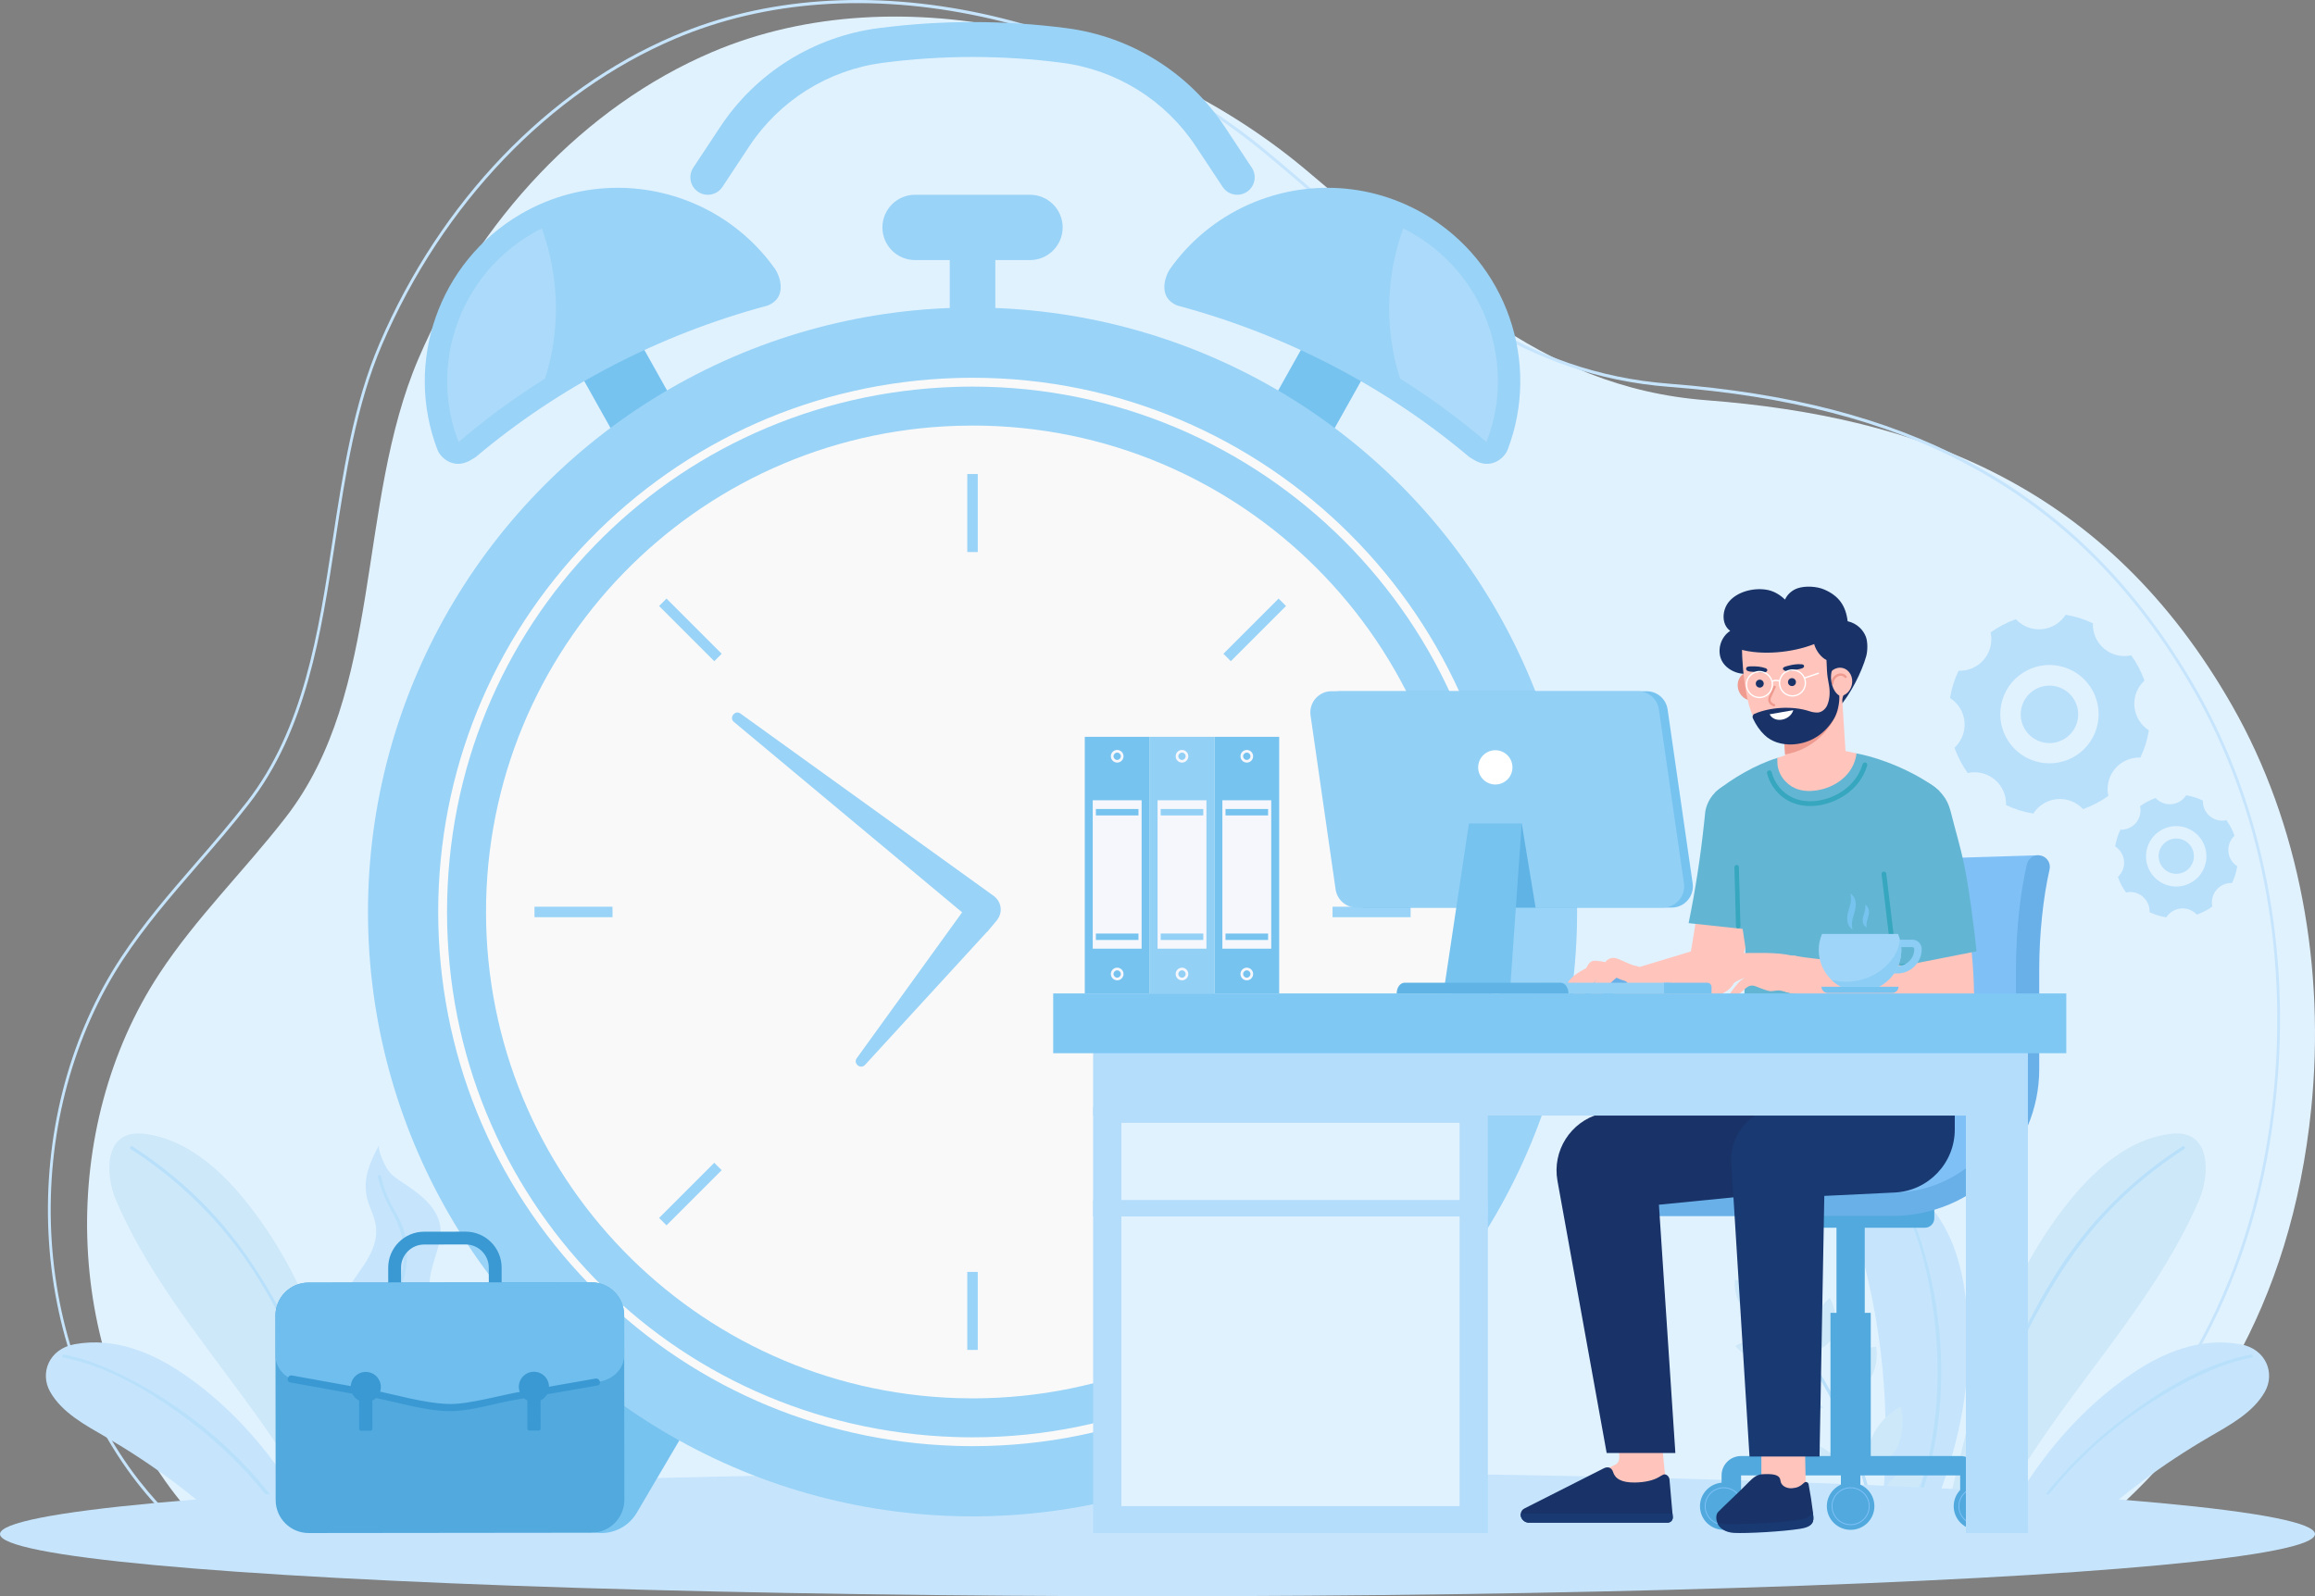 <?xml version="1.0" encoding="UTF-8"?>
<svg id="Layer_1" data-name="Layer 1" xmlns="http://www.w3.org/2000/svg" viewBox="0 0 2544.66 1755.05">
  <rect x="0" y="0" width="2544.66" height="1755.05" fill="#808080" stroke="none"/>
  <defs>
    <style>
      .cls-1 {
        fill: #3a99d3;
      }

      .cls-2 {
        fill: #f5f7fc;
      }

      .cls-3 {
        fill: #fff;
      }

      .cls-4 {
        fill: #193972;
      }

      .cls-5 {
        fill: #ef9b8f;
      }

      .cls-6 {
        fill: #70beed;
      }

      .cls-7 {
        fill: #37a6bf;
      }

      .cls-8 {
        fill: #b3ddfb;
      }

      .cls-9 {
        fill: #acdafa;
      }

      .cls-10 {
        fill: #99d3f7;
      }

      .cls-11 {
        fill: #60b3e5;
      }

      .cls-12 {
        fill: #8ccdf6;
      }

      .cls-13 {
        fill: #e1f2ff;
      }

      .cls-14 {
        fill: #69b0e8;
      }

      .cls-15 {
        fill: #ffc5bd;
      }

      .cls-16 {
        fill: #51a9de;
      }

      .cls-17 {
        fill: #cde8f9;
      }

      .cls-18 {
        fill: #9fd5f8;
      }

      .cls-19 {
        fill: #f9f9f9;
      }

      .cls-20 {
        fill: #193368;
      }

      .cls-21 {
        fill: #92d0f6;
      }

      .cls-22 {
        fill: #77c3f0;
      }

      .cls-23 {
        fill: #b9e0fb;
      }

      .cls-24 {
        fill: #7fc1f7;
      }

      .cls-25 {
        fill: #7fc8f4;
      }

      .cls-26 {
        fill: #c6e5fd;
      }

      .cls-27 {
        fill: #63b6d3;
      }
    </style>
  </defs>
  <g>
    <path class="cls-13" d="m2288.31,1691.58H236.33c-15.6-14.87-30.19-30.86-43.57-48.12-123.48-159.32-128.85-403.64-17.64-572.84,40.69-61.9,92.3-111.91,138.67-171.57,108.15-139.14,77.41-344.5,146.31-504.97,65.3-152.08,182.03-276.97,322.65-336.82,208.4-88.69,475.8-17.79,650.62,127.76,144.67,120.45,255.19,240.66,442.28,255.03,235.69,18.1,440.52,95.26,577.83,335.62,74.62,130.63,102.57,289.73,87.04,443.09-21.96,216.99-118.78,368.6-252.2,472.81Z"/>
    <path class="cls-26" d="m132.51,1053.49c25.05-38.01,53.25-70.6,83.12-105.1,20.08-23.08,38.12-44.03,55.69-66.65,62.62-80.6,78.71-185.87,94.28-287.76,11.22-73.45,22.82-149.41,51.66-216.6,66.89-155.74,184.96-278.97,323.94-338.09,99.31-42.29,216.6-50.63,339.16-24.12,114.04,24.73,225.42,78.79,313.61,152.22,21.26,17.65,42.51,35.99,61.25,52.17,118.36,101.99,220.58,190.07,379.86,202.35,130.78,10.04,237.61,37.74,326.57,84.67,104.96,55.4,187.72,137.86,253,252.11,72.57,126.95,103.61,284.93,87.42,444.86-20.22,199.51-105.41,359.2-253.39,474.78l-.39.3h-23.45v-3.44h22.51c146.9-114.82,231.58-273.63,251.69-472.02,16.11-159.14-14.77-316.32-86.95-442.6-64.96-113.69-147.31-195.75-251.73-250.86-88.62-46.74-195.09-74.34-325.49-84.36-160.2-12.33-262.75-100.71-381.5-203.04-18.74-16.16-39.97-34.5-61.21-52.13-87.83-73.14-198.77-126.98-312.37-151.62C957.78-7.84,841.08.44,742.27,42.52c-138.26,58.8-255.71,181.4-322.27,336.37-28.65,66.74-40.21,142.45-51.41,215.77-15.63,102.27-31.79,208.02-94.97,289.35-17.62,22.68-35.71,43.66-55.81,66.78-29.79,34.42-57.92,66.92-82.85,104.74-53.94,82.12-82,184.99-79.03,289.63,2.97,105.43,37.28,205.65,96.62,282.21,13.01,16.72,27.58,32.8,43.32,47.79h23.9v3.44h-24.5l-.71-.09-.45-.52c-15.93-15.16-30.68-31.42-43.85-48.35-59.8-77.16-94.38-178.15-97.37-284.37-2.99-105.42,25.28-209.04,79.63-291.79Z"/>
    <g>
      <path class="cls-26" d="m2067.18,1485.73c2.99,24.37,4.71,48.75,5.3,73.05.42,15.52.35,31.01-.18,46.47-.42,13.14-1.16,26.27-2.28,39.34-.18,2.7-.39,5.41-.63,8.08-.79,8.47-1.73,16.91-2.75,25.34h48.62c12.14-20.87,20.11-43.57,27.46-67.42,19.39-62.69,27.04-131.25,15.95-197.46-6.5-38.84-21.92-79.9-57.53-105.79-22.94-16.68-48.75-5.72-55.39,16.23-7.52,24.87.18,52.12,6.18,77.45,6.71,28.17,11.8,56.27,15.24,84.72Z"/>
      <path class="cls-23" d="m2125.02,1440.77c8.32,60.02,6.15,122.33-9.98,180.88-5.35,19.4-12.38,38.27-21.05,56.36h3.91c44.36-93.49,45.3-208.41,15.95-305.76-6.88-22.76-15.63-45.48-28.62-65.5-1.19-1.9-4.25-.14-3.02,1.79,25.11,38.77,36.56,87.03,42.81,132.24Z"/>
      <path class="cls-26" d="m2295.11,1678.01c19.01-17.35,38.84-33.93,59.69-49.47,23.43-17.46,47.77-33.51,73.23-48.36,22.93-13.35,48.47-26.87,61.53-49.91,11.52-20.37,1.44-47.1-26.97-52.3-44.18-8.04-85.31,9.41-118.57,31.96-56.65,38.39-101.89,92.27-134.52,150.68-3.25,5.81-6.37,11.6-9.39,17.41h95.01Z"/>
      <path class="cls-23" d="m2227.24,1678.01c43.55-68.4,109.08-124.47,179.54-160.32,21.57-10.96,44.39-20.48,68.28-24.97,2.21-.42,1.3-3.79-.91-3.37-47.31,8.89-92.02,35.19-130.48,63.11-46.98,34.11-88.81,76.44-120.1,125.55h3.68Z"/>
      <path class="cls-23" d="m1955.66,1455.67c56.14,61.47,88.65,140.87,104.12,222.35h3.56c-15.39-81.3-47.49-160.46-102.94-222.31-1.44-1.65-2.91-3.27-4.43-4.88-1.55-1.69-4.04.81-2.49,2.46.74.77,1.48,1.58,2.18,2.39Z"/>
      <g>
        <path class="cls-17" d="m2004.06,1547.55c-11.84,5.26-26,6.83-39.52,4.39-13.52-2.44-26.31-8.89-35.68-17.98,11.33-6.63,23.2-10.64,37.2-8.47,14,2.17,28.93,12.26,38,22.06Z"/>
        <path class="cls-17" d="m2048.39,1660.16c-12,3.96-25.52,4.21-37.74.7-12.22-3.51-23.05-10.76-30.21-20.22,11.76-5.3,23.57-8.07,36.28-4.78,12.71,3.3,24.91,14.19,31.67,24.3Z"/>
        <path class="cls-17" d="m2011.32,1427.07c-17.08,14.04-23.47,37.08-15.93,57.46,11.27-2.1,20.65-12.24,22.01-22.2,1.36-9.96-.37-26.13-6.09-35.25Z"/>
        <path class="cls-17" d="m1973.48,1489.4c-20.51,13.98-48.96,9.89-66.01-9.5,21.09-12.2,47.71-7.87,66.01,9.5Z"/>
        <path class="cls-17" d="m2089.05,1546.75c-24.6,12.87-38.86,38.61-35.56,64.16,14.2-.06,28.39-10,32.87-21.42,4.48-11.42,6.99-30.8,2.69-42.74Z"/>
        <path class="cls-17" d="m2025.67,1611.98c-28.72,12.07-61.87,1.21-76.93-25.21,28.91-9.85,59.8.9,76.93,25.21Z"/>
        <path class="cls-17" d="m2069.57,1655.56c-2.44-23.82,16.85-41.75,44.78-41.6.41,23.09-18.13,39.55-44.78,41.6Z"/>
        <path class="cls-17" d="m1906.94,1407.16c13.5,2.63,26.68,8.03,36.76,16.55s16.78,20.33,16.69,32.13c-14.4-.02-30.6-3.99-40.77-13.37-10.17-9.37-13.62-22.94-12.67-35.31Z"/>
        <path class="cls-17" d="m2062.35,1480.59c1.63,11.81.07,23.96-6.02,34.21-6.08,10.25-16.96,18.4-30.13,20.89-4.84-11.99-5.88-26.34,1.12-36.86,7-10.51,20.93-16.34,35.03-18.24Z"/>
      </g>
      <path class="cls-17" d="m2143.48,1678.01h44.91c.19-.39.42-.74.61-1.14,60.73-127.94,172.2-227.23,228.22-357.3,11.89-27.62,14.05-78.22-30.75-73-44.75,5.22-81.83,37.16-110.28,72.09-69.15,84.88-98.64,185.03-123.21,290.2-4.96,21.24-13.22,44.71-9.94,66.88.12.82.31,1.49.46,2.26Z"/>
      <path class="cls-23" d="m2156.56,1678.01c6.07-61.94,27.58-121.21,54-177.34,28.49-60.53,60.4-119.58,106.85-168.36,24.95-26.2,52.98-49.25,83.4-68.83,1.89-1.22.14-4.26-1.77-3.03-53.09,34.18-98.98,79.06-133.81,131.76-20.23,30.6-36.94,63.59-52.88,96.59-14.87,30.79-28.44,62.29-39.06,94.82-10.02,30.71-17.14,62.28-20.24,94.4h3.52Z"/>
      <path class="cls-26" d="m378.35,1621.02c1.55,1.9,3.2,3.79,4.92,5.72,2.53,2.99,5.2,6.08,7.83,9.48,4.53,5.9,8.15,12.47,10.75,19.42,2.73,7.16,4.26,14.72,4.78,22.36h77.43c.01-4.02-.27-8.05-.9-12.07-1.55-9.98-4.21-19.95-4.11-29.75.04-3.27.39-6.5,1.19-9.73,1.05-4.14,2.74-7.97,4.88-11.59,4.95-8.29,12.19-15.45,18.86-22.9,2-2.21,3.93-4.46,5.76-6.78,7.8-9.87,13.21-21.5,16.12-33.75,3.3-13.73,3.51-28.27.49-42.01-1.05-5.09-2.6-10.05-4.6-14.82-12.05-29.08-47.66-46.12-49.38-80.64-1.23-24.83,18.26-49.42,9.87-72.84-6.36-17.84-22.37-29.29-37.48-39.48-7.8-5.27-13.98-8.53-19.32-16.79-2.84-4.39-9.38-18.05-9.1-25.32-5.27,10.12-10.36,20.44-12.93,31.54-2.39,10.4-1.93,21.35,1.51,31.43,3.51,10.22,8.46,19.32,8.6,30.45.42,28.8-25.78,50.05-38.18,76.01-7.52,15.66-8.82,32.66-6.01,49.66,2.84,17,11.48,31.65,14.89,48.36,2.21,11.03-1.02,20.76-5.3,30.31-3.13,7.06-6.85,14.01-9.31,21.35-.63,1.93-1.19,3.93-1.62,5.94-.07.21-.11.39-.14.6-3.37,16.4,2.25,25.92,10.43,35.79,0,0,.04,0,.04.04Z"/>
      <path class="cls-26" d="m344.54,1678.01c-3.03-5.8-6.14-11.59-9.39-17.41-32.63-58.41-77.87-112.29-134.52-150.68-33.26-22.55-74.39-40-118.57-31.96-28.41,5.2-38.49,31.93-26.94,52.3,13.03,23.04,38.56,36.56,61.5,49.91,25.46,14.86,49.8,30.91,73.23,48.36,20.85,15.54,40.67,32.13,59.69,49.47h95.01Z"/>
      <path class="cls-23" d="m316.95,1678.01h4.63c-44.02-70-110.87-127.4-182.76-163.76-21.57-10.92-44.43-20.41-68.31-24.9-2.18-.42-3.13,2.95-.91,3.37,46.01,8.68,89.39,33.96,126.97,60.87,47.03,33.67,88.94,75.7,120.39,124.42Z"/>
      <path class="cls-23" d="m500.18,1678.01c21.17-71.43,56.84-139.18,111.49-190.21.74-.74,1.51-1.4,2.25-2.11,1.65-1.51-.84-4-2.49-2.46-1.44,1.33-2.88,2.67-4.32,4.07-54.12,51.38-89.53,119.26-110.55,190.7h3.63Z"/>
      <g>
        <path class="cls-17" d="m559.1,1570.58c10.74,5.84,23.94,8.38,36.84,7.1,12.9-1.28,25.41-6.38,34.9-14.23-10.16-7.08-21.02-11.75-34.35-10.76-13.33.99-28.13,9.36-37.39,17.89Z"/>
        <path class="cls-17" d="m508.95,1673.16c10.99,4.62,23.69,5.87,35.44,3.49,11.75-2.38,22.48-8.39,29.93-16.75-10.66-5.87-21.57-9.36-33.77-7.22-12.2,2.15-24.49,11.48-31.61,20.48Z"/>
        <path class="cls-17" d="m561.31,1456.73c15.01,14.48,19.29,36.64,10.67,55.23-10.45-2.82-18.5-13.07-19.04-22.53s2.31-24.55,8.37-32.7Z"/>
        <path class="cls-17" d="m592.22,1518.19c18.24,14.69,45.3,12.97,62.8-3.97-18.92-13.05-44.28-10.98-62.8,3.97Z"/>
        <path class="cls-17" d="m479.22,1563.45c22.17,13.95,33.65,39.23,28.63,63.01-13.35-1.13-25.95-11.54-29.31-22.61-3.35-11.07-4.26-29.5.68-40.4Z"/>
        <path class="cls-17" d="m533.93,1629.56c26.11,13.51,58.1,5.78,74.24-17.94-26.45-11.44-56.3-3.64-74.24,17.94Z"/>
        <path class="cls-17" d="m489.37,1667.25c4.09-22.22-12.71-40.53-38.99-42.49-2.12,21.68,14.08,38.55,38.99,42.49Z"/>
        <path class="cls-17" d="m660.97,1445.84c-12.89,1.46-25.7,5.55-35.81,12.81-10.12,7.26-17.31,17.86-18.11,28.96,13.54,1.06,29.08-1.46,39.35-9.51,10.27-8.05,14.53-20.55,14.57-32.26Z"/>
        <path class="cls-17" d="m509.3,1503.23c-2.42,10.98-1.86,22.53,3.09,32.62,4.95,10.09,14.57,18.58,26.76,21.91,5.45-10.91,7.51-24.33,1.72-34.75-5.79-10.41-18.46-16.94-31.57-19.79Z"/>
      </g>
      <path class="cls-17" d="m356.26,1678.01h44.91c.14-.77.34-1.45.46-2.26,3.27-22.18-4.98-45.64-9.94-66.88-24.58-105.17-54.06-205.32-123.21-290.2-28.46-34.93-65.53-66.87-110.28-72.09-44.79-5.22-42.64,45.39-30.75,73,56.01,130.07,167.49,229.35,228.22,357.3.19.4.41.75.61,1.14Z"/>
      <path class="cls-23" d="m278.01,1396.44c18.92,29.03,34.73,60.12,49.87,91.25,15.06,30.96,28.83,62.62,39.61,95.34,10.17,30.89,17.45,62.65,20.6,94.97h3.52c-5.99-61.51-27.06-120.39-53.13-176.22-29.08-62.3-61.89-123.04-109.78-173.03-24.89-25.98-52.84-48.84-83.09-68.31-1.91-1.23-3.67,1.81-1.77,3.03,53.4,34.37,99.48,79.72,134.17,132.96Z"/>
      <path class="cls-23" d="m443.61,1386.83c-1.02,18.69-9.31,33.3-17.74,49.45-5.58,10.68-10.22,22.16-7.9,34.39,2.6,13.7,11.13,25.36,17.67,37.33,8.5,15.49,12.22,32.52,10.68,50.12-2.77,32.21-19.35,61.22-22.58,93.39-.88,8.81-1,17.66-.78,26.5h3.51c-.18-6.85-.17-13.71.29-20.57,2.18-32.45,17.98-61.25,22.41-93.21,2.04-14.89,1.05-29.96-4.11-44.15-4.78-13.07-13.21-24.23-19.07-36.77-8.61-18.44-3.65-33.37,5.69-50.37,7.06-12.85,13.14-25.18,14.89-39.97,1.9-15.7.74-33.75-5.65-48.36-3.09-7.09-7.23-13.59-10.85-20.41-5.23-9.87-8.89-20.27-11.34-31.12-.49-2.21-3.86-1.3-3.37.91,3.51,15.59,10.08,28.91,17.7,42.78,8.53,15.56,11.52,32.35,10.57,50.05Z"/>
    </g>
    <ellipse class="cls-26" cx="1272.33" cy="1686.7" rx="1272.33" ry="68.35"/>
  </g>
  <g>
    <g>
      <path class="cls-23" d="m2143.46,767.45c8.73,5.61,14.9,14.99,15.9,26.14,1,11.15-3.4,21.48-11,28.55,3.51,9.91,8.41,19.28,14.55,27.82,10.15-2.21,21.15.06,29.73,7.24,8.58,7.17,12.78,17.58,12.41,27.96,4.65,2.21,9.49,4.15,14.54,5.74,5.12,1.61,10.27,2.8,15.42,3.65,5.61-8.73,14.99-14.9,26.14-15.9,11.15-1,21.47,3.4,28.55,11,9.91-3.51,19.28-8.41,27.82-14.55-2.21-10.15.06-21.14,7.24-29.73,7.17-8.58,17.58-12.77,27.96-12.41,2.21-4.65,4.15-9.49,5.74-14.54,1.61-5.12,2.8-10.27,3.65-15.42-8.73-5.61-14.9-14.99-15.9-26.14-1-11.15,3.4-21.47,11-28.55-3.51-9.91-8.41-19.28-14.55-27.82-10.15,2.21-21.14-.06-29.73-7.24-8.58-7.17-12.78-17.58-12.41-27.96-4.65-2.21-9.49-4.15-14.54-5.74-5.12-1.61-10.27-2.8-15.42-3.65-5.61,8.73-14.99,14.9-26.14,15.89-11.15,1-21.48-3.4-28.55-11-9.91,3.51-19.28,8.41-27.82,14.55,2.21,10.15-.06,21.14-7.24,29.73-7.17,8.58-17.58,12.78-27.96,12.41-2.21,4.65-4.15,9.49-5.74,14.54-1.61,5.12-2.8,10.27-3.65,15.42Zm125.51-33.79c28.47,8.94,44.31,39.28,35.36,67.75-8.94,28.47-39.28,44.31-67.75,35.36-28.47-8.94-44.31-39.28-35.36-67.75,8.94-28.47,39.28-44.31,67.75-35.36Z"/>
      <circle class="cls-23" cx="2252.77" cy="785.22" r="31.6" transform="translate(-132.64 821.8) rotate(-20.09)"/>
    </g>
    <g>
      <path class="cls-23" d="m2324.99,930.62c5.36,3.45,9.15,9.21,9.76,16.05.61,6.84-2.09,13.19-6.76,17.53,2.16,6.08,5.16,11.84,8.93,17.08,6.23-1.36,12.98.04,18.26,4.45,5.27,4.41,7.84,10.8,7.62,17.17,2.85,1.36,5.83,2.55,8.93,3.52,3.15.99,6.31,1.72,9.47,2.24,3.45-5.36,9.21-9.15,16.05-9.76,6.84-.61,13.19,2.09,17.53,6.76,6.08-2.16,11.84-5.16,17.08-8.93-1.36-6.23.04-12.98,4.45-18.26,4.4-5.27,10.8-7.84,17.17-7.62,1.36-2.85,2.55-5.83,3.52-8.93.99-3.15,1.72-6.31,2.24-9.47-5.36-3.45-9.15-9.21-9.76-16.05-.61-6.84,2.09-13.19,6.76-17.53-2.16-6.08-5.16-11.84-8.93-17.08-6.23,1.36-12.98-.04-18.26-4.45-5.27-4.41-7.84-10.8-7.62-17.17-2.85-1.36-5.83-2.55-8.93-3.52-3.15-.99-6.31-1.72-9.47-2.24-3.45,5.36-9.21,9.15-16.05,9.76-6.84.61-13.19-2.09-17.53-6.76-6.08,2.16-11.84,5.16-17.08,8.93,1.36,6.23-.04,12.98-4.45,18.26-4.4,5.27-10.8,7.85-17.17,7.62-1.36,2.85-2.55,5.83-3.52,8.93-.99,3.15-1.72,6.31-2.24,9.47Zm77.07-20.75c17.49,5.49,27.21,24.12,21.71,41.6-5.49,17.49-24.12,27.21-41.6,21.71-17.49-5.49-27.21-24.12-21.71-41.6,5.49-17.49,24.12-27.21,41.6-21.72Z"/>
      <circle class="cls-23" cx="2392.12" cy="941.54" r="19.41" transform="translate(-68.92 198.55) rotate(-4.69)"/>
    </g>
    <g>
      <g>
        <path class="cls-22" d="m660.95,1685.57c-7.78,0-15.67-2.01-22.86-6.24-21.5-12.65-28.67-40.33-16.02-61.83l111.21-189.01c12.64-21.5,40.33-28.67,61.83-16.02,21.5,12.65,28.67,40.33,16.02,61.83l-111.21,189.01c-8.42,14.3-23.49,22.27-38.97,22.27Z"/>
        <path class="cls-22" d="m1477.08,1685.57c-15.48,0-30.55-7.96-38.97-22.27l-111.2-189.01c-12.65-21.5-5.47-49.18,16.03-61.83,21.49-12.65,49.18-5.48,61.83,16.03l111.2,189.01c12.65,21.5,5.47,49.18-16.03,61.83-7.19,4.23-15.08,6.24-22.86,6.24Z"/>
        <rect class="cls-22" x="661.3" y="360.15" width="74.4" height="166.68" transform="translate(-127.63 397.78) rotate(-29.25)"/>
        <path class="cls-10" d="m843.85,335.94c-120.82,32.41-229.97,89.87-320.94,166.6-.91.77-4.45,2.55-5.44,3.3-17.86,10.67-32.49-1.49-36.46-10.91-36.95-95.73.5-206.85,92.01-259.93,33.49-19.35,69.95-28.52,105.91-28.52,66.97,0,132.2,31.74,172.88,89.04,5.7,8.18,13.89,31.74-7.94,40.43Z"/>
        <path class="cls-9" d="m609.98,362.73c-1.74,18.11-5.21,36.21-10.91,53.57-33.24,20.83-64.98,44.15-94.99,69.7-14.39-36.96-16.37-76.89-6.2-115.33,13.14-48.36,44.14-89.04,87.55-114.09,3.22-1.99,6.7-3.72,10.17-5.46,12.9,35.72,17.85,73.91,14.39,111.61Z"/>
        <rect class="cls-22" x="1356.19" y="406.29" width="166.68" height="74.4" transform="translate(349.29 1482.87) rotate(-60.75)"/>
        <path class="cls-10" d="m1294.18,335.94c120.82,32.41,229.97,89.87,320.94,166.6.91.77,4.45,2.55,5.44,3.3,17.86,10.67,32.49-1.49,36.46-10.91,36.95-95.73-.5-206.85-92.01-259.93-33.49-19.35-69.95-28.52-105.91-28.52-66.97,0-132.2,31.74-172.88,89.04-5.7,8.18-13.89,31.74,7.94,40.43Z"/>
        <path class="cls-9" d="m1528.06,362.73c1.74,18.11,5.21,36.21,10.91,53.57,33.24,20.83,64.98,44.15,94.99,69.7,14.39-36.96,16.37-76.89,6.2-115.33-13.14-48.36-44.14-89.04-87.55-114.09-3.22-1.99-6.7-3.72-10.17-5.46-12.9,35.72-17.85,73.91-14.39,111.61Z"/>
        <circle class="cls-10" cx="1069.02" cy="1002.7" r="664.54"/>
        <path class="cls-19" d="m534.23,1002.68c0,289.54,230.06,525.29,517.32,534.52,5.77.18,11.62.29,17.46.29,295.35,0,534.81-239.43,534.81-534.81s-239.47-534.78-534.81-534.78c-5.85,0-11.69.11-17.46.29-287.26,9.23-517.32,244.98-517.32,534.48Z"/>
        <path class="cls-19" d="m1068.99,1590.04c-6.42,0-12.84-.12-19.17-.33-152.83-4.91-295.73-68.15-402.39-178.07-106.9-110.17-165.77-255.41-165.77-408.97s58.87-298.76,165.77-408.93c106.66-109.92,249.56-173.16,402.39-178.07,6.34-.2,12.75-.32,19.17-.32,323.88,0,587.37,263.47,587.37,587.32s-263.49,587.37-587.37,587.37Zm0-1164.97c-6.31,0-12.63.12-18.86.31-313.31,10.07-558.74,263.64-558.74,577.29s245.43,567.26,558.74,577.33c6.23.2,12.55.32,18.86.32,318.52,0,577.65-259.13,577.65-577.65s-259.13-577.6-577.65-577.6Z"/>
        <g>
          <rect class="cls-10" x="1063.26" y="521.19" width="11.52" height="85.78"/>
          <rect class="cls-10" x="1063.26" y="1398.44" width="11.52" height="85.78"/>
        </g>
        <g>
          <rect class="cls-10" x="1501.89" y="959.81" width="11.52" height="85.78" transform="translate(2510.35 -504.95) rotate(90)"/>
          <rect class="cls-10" x="624.64" y="959.81" width="11.52" height="85.78" transform="translate(1633.1 372.3) rotate(90)"/>
        </g>
        <g>
          <rect class="cls-10" x="753.11" y="649.66" width="11.52" height="85.78" transform="translate(-267.44 739.45) rotate(-45)"/>
          <rect class="cls-10" x="1373.42" y="1269.97" width="11.52" height="85.78" transform="translate(-524.38 1359.75) rotate(-45)"/>
        </g>
        <g>
          <rect class="cls-10" x="1336.29" y="686.78" width="85.78" height="11.52" transform="translate(-85.75 1178.07) rotate(-45)"/>
          <rect class="cls-10" x="715.98" y="1307.09" width="85.78" height="11.52" transform="translate(-706.06 921.13) rotate(-45)"/>
        </g>
        <path class="cls-10" d="m944.3,1172.27c-2.5-1.12-4.01-3.66-3.67-6.16.12-.86.44-1.66.96-2.39l115.98-160.61-251.08-209.54c-1.42-1.21-2.08-2.97-1.83-4.84.29-2.13,1.76-4.06,3.75-4.91,1.76-.76,3.73-.55,5.27.56l276.54,199.2,3,2.16,2.58,2.64c3.23,3.96,4.74,9.07,4.02,14.27-.25,1.8-.8,3.55-1.59,5.25l-1.93,3.32s0,0,0,0l-11.12,13.32-.13-.09-134.27,146.46c-1.6,1.87-4.14,2.4-6.49,1.35Z"/>
        <path class="cls-10" d="m1132.17,214.15h-126.31c-19.84,0-35.91,16.08-35.91,35.91s16.07,35.9,35.91,35.9h38.09v102.39h50.12v-102.39h38.1c19.84,0,35.91-16.07,35.91-35.9s-16.07-35.91-35.91-35.91Z"/>
        <path class="cls-10" d="m1359.99,214.15c-6.23,0-12.34-3.03-16.03-8.61l-29.61-44.78c-33.36-50.46-86.88-83.9-146.86-91.72-65.33-8.53-131.62-8.53-196.99,0-59.97,7.83-113.49,41.26-146.85,91.72l-29.59,44.78c-5.85,8.85-17.78,11.26-26.61,5.44-8.83-5.85-11.27-17.76-5.42-26.61l29.59-44.78c39.49-59.75,102.89-99.35,173.9-108.63,68.71-8.94,138.33-8.95,206.93,0,71.03,9.28,134.43,48.88,173.92,108.63l29.61,44.77c5.85,8.85,3.43,20.76-5.42,26.61-3.26,2.16-6.94,3.19-10.58,3.19Z"/>
      </g>
      <g>
        <path class="cls-1" d="m551.42,1416.26l-14.11.02-.02-22.56c-.02-14.03-11.45-25.44-25.48-25.43l-45.55.05c-14.04.02-25.45,11.45-25.44,25.49l.02,22.56-14.11.02-.02-22.56c-.02-21.82,17.7-39.59,39.53-39.61l45.55-.05c21.81-.02,39.58,17.7,39.6,39.52l.02,22.56Z"/>
        <path class="cls-16" d="m686.09,1446.02l.22,202.82c.02,20.14-16.17,36.36-36.31,36.39l-310.61.34c-20.14.02-36.36-16.17-36.39-36.31l-.22-202.82c-.02-19.98,16.17-36.21,36.31-36.23l310.61-.34c20.14-.02,36.37,16.17,36.39,36.15Z"/>
        <path class="cls-6" d="m686.09,1446.02l.05,44.06c.02,15.26-13.19,28.02-30.49,29.46l-161.09,28.18-161.16-27.82c-17.31-1.4-30.54-14.13-30.56-29.39l-.05-44.06c-.02-19.98,16.17-36.21,36.31-36.23l310.61-.34c20.14-.02,36.37,16.17,36.39,36.15Z"/>
        <path class="cls-1" d="m319.14,1519.99c29.08,5.26,58.16,10.51,87.24,15.77,27.82,5.03,58.92,15.42,87.24,15.77,23.01.28,48.64-8.19,71.27-12.15,30.61-5.35,61.22-10.71,91.83-16.06,4.99-.87,2.78-8.43-2.16-7.57-26.85,4.7-53.7,9.39-80.54,14.09-23.87,4.18-59.18,14.27-79.63,13.85-29.24-.59-61.27-11.08-89.99-16.27-27.8-5.03-55.6-10.05-83.4-15.08-4.97-.9-6.85,6.74-1.86,7.65h0Z"/>
        <g>
          <circle class="cls-1" cx="402.07" cy="1524.95" r="16.58" transform="translate(-1172.3 1617.17) rotate(-78.58)"/>
          <rect class="cls-1" x="394.83" y="1526.47" width="14.52" height="46.59" rx="2.07" ry="2.07" transform="translate(-1.7 .44) rotate(-.06)"/>
          <circle class="cls-1" cx="586.97" cy="1524.75" r="16.58" transform="translate(-451.37 263.3) rotate(-18.4)"/>
          <rect class="cls-1" x="579.74" y="1526.27" width="14.52" height="46.59" rx="2.07" ry="2.07" transform="translate(-1.69 .64) rotate(-.06)"/>
        </g>
      </g>
      <g>
        <g>
          <g>
            <rect class="cls-22" x="1334.87" y="810.13" width="71.24" height="282.15" transform="translate(2740.98 1902.42) rotate(180)"/>
            <g>
              <rect class="cls-2" x="1343.62" y="879.9" width="53.73" height="163.18" transform="translate(2740.98 1922.97) rotate(180)"/>
              <g>
                <rect class="cls-22" x="1347.08" y="1026.42" width="46.81" height="7.06" transform="translate(2740.98 2059.9) rotate(180)"/>
                <rect class="cls-22" x="1347.08" y="889.49" width="46.81" height="7.06" transform="translate(2740.98 1786.05) rotate(180)"/>
              </g>
            </g>
            <g>
              <path class="cls-2" d="m1370.49,1063.95c3.84,0,6.96,3.12,6.96,6.96s-3.12,6.96-6.96,6.96-6.96-3.12-6.96-6.96,3.12-6.96,6.96-6.96Zm0,10.99c2.22,0,4.03-1.81,4.03-4.03s-1.81-4.03-4.03-4.03-4.03,1.81-4.03,4.03,1.81,4.03,4.03,4.03Z"/>
              <path class="cls-2" d="m1370.49,824.55c3.84,0,6.96,3.12,6.96,6.96s-3.12,6.96-6.96,6.96-6.96-3.12-6.96-6.96,3.12-6.96,6.96-6.96Zm0,10.99c2.22,0,4.03-1.81,4.03-4.03s-1.81-4.03-4.03-4.03-4.03,1.81-4.03,4.03,1.81,4.03,4.03,4.03Z"/>
            </g>
          </g>
          <g>
            <rect class="cls-21" x="1263.63" y="810.13" width="71.24" height="282.15" transform="translate(2598.51 1902.42) rotate(180)"/>
            <g>
              <rect class="cls-2" x="1272.39" y="879.9" width="53.73" height="163.18" transform="translate(2598.51 1922.97) rotate(180)"/>
              <g>
                <rect class="cls-21" x="1275.85" y="1026.42" width="46.81" height="7.06" transform="translate(2598.51 2059.9) rotate(180)"/>
                <rect class="cls-21" x="1275.85" y="889.49" width="46.81" height="7.06" transform="translate(2598.51 1786.05) rotate(180)"/>
              </g>
            </g>
            <g>
              <path class="cls-2" d="m1299.25,1063.95c3.84,0,6.96,3.12,6.96,6.96s-3.12,6.96-6.96,6.96-6.96-3.12-6.96-6.96,3.12-6.96,6.96-6.96Zm0,10.99c2.22,0,4.03-1.81,4.03-4.03s-1.81-4.03-4.03-4.03-4.03,1.81-4.03,4.03,1.81,4.03,4.03,4.03Z"/>
              <path class="cls-2" d="m1299.25,824.55c3.84,0,6.96,3.12,6.96,6.96s-3.12,6.96-6.96,6.96-6.96-3.12-6.96-6.96,3.12-6.96,6.96-6.96Zm0,10.99c2.22,0,4.03-1.81,4.03-4.03s-1.81-4.03-4.03-4.03-4.03,1.81-4.03,4.03,1.81,4.03,4.03,4.03Z"/>
            </g>
          </g>
          <g>
            <rect class="cls-22" x="1192.4" y="810.13" width="71.24" height="282.15" transform="translate(2456.03 1902.42) rotate(180)"/>
            <g>
              <rect class="cls-2" x="1201.15" y="879.9" width="53.73" height="163.18" transform="translate(2456.03 1922.97) rotate(180)"/>
              <g>
                <rect class="cls-22" x="1204.61" y="1026.42" width="46.81" height="7.06" transform="translate(2456.03 2059.9) rotate(180)"/>
                <rect class="cls-22" x="1204.61" y="889.49" width="46.81" height="7.06" transform="translate(2456.03 1786.05) rotate(180)"/>
              </g>
            </g>
            <g>
              <path class="cls-2" d="m1228.02,1063.95c3.84,0,6.96,3.12,6.96,6.96s-3.12,6.96-6.96,6.96-6.96-3.12-6.96-6.96,3.12-6.96,6.96-6.96Zm0,10.99c2.22,0,4.03-1.81,4.03-4.03s-1.81-4.03-4.03-4.03-4.03,1.81-4.03,4.03,1.81,4.03,4.03,4.03Z"/>
              <path class="cls-2" d="m1228.02,824.55c3.84,0,6.96,3.12,6.96,6.96s-3.12,6.96-6.96,6.96-6.96-3.12-6.96-6.96,3.12-6.96,6.96-6.96Zm0,10.99c2.22,0,4.03-1.81,4.03-4.03s-1.81-4.03-4.03-4.03-4.03,1.81-4.03,4.03,1.81,4.03,4.03,4.03Z"/>
            </g>
          </g>
        </g>
        <g>
          <g>
            <g>
              <g>
                <path class="cls-16" d="m1942.22,1324.46h183.98v15.05c0,5.73-4.65,10.38-10.38,10.38h-163.21c-5.73,0-10.38-4.65-10.38-10.38v-15.05h0Z"/>
                <rect class="cls-16" x="2018.68" y="1341.88" width="31.06" height="145.41"/>
                <rect class="cls-16" x="2012.08" y="1443.49" width="44.25" height="168.32"/>
                <path class="cls-16" d="m2154.64,1600.9h-240.86c-11.82,0-21.41,9.52-21.41,21.27v33.91h21.41v-33.91h109.73v33.91h21.41v-33.91h109.73v33.91h21.41v-33.91c0-11.75-9.58-21.27-21.41-21.27Z"/>
                <ellipse class="cls-16" cx="2173.66" cy="1656.08" rx="26.14" ry="25.98"/>
                <path class="cls-24" d="m2173.66,1676.88c-11.54,0-20.93-9.33-20.93-20.8s9.39-20.8,20.93-20.8,20.93,9.33,20.93,20.8-9.39,20.8-20.93,20.8Zm0-40.63c-11.01,0-19.96,8.9-19.96,19.83s8.95,19.83,19.96,19.83,19.96-8.9,19.96-19.83-8.95-19.83-19.96-19.83Z"/>
                <ellipse class="cls-16" cx="2034.21" cy="1656.08" rx="26.14" ry="25.98"/>
                <path class="cls-24" d="m2034.21,1676.88c-11.54,0-20.93-9.33-20.93-20.8s9.39-20.8,20.93-20.8,20.93,9.33,20.93,20.8-9.39,20.8-20.93,20.8Zm0-40.63c-11.01,0-19.96,8.9-19.96,19.83s8.95,19.83,19.96,19.83,19.96-8.9,19.96-19.83-8.95-19.83-19.96-19.83Z"/>
                <ellipse class="cls-16" cx="1894.76" cy="1656.08" rx="26.14" ry="25.98"/>
                <path class="cls-24" d="m1873.83,1656.08c0-11.47,9.39-20.8,20.93-20.8s20.93,9.33,20.93,20.8-9.39,20.8-20.93,20.8-20.93-9.33-20.93-20.8Zm.97,0c0,10.94,8.95,19.83,19.96,19.83s19.96-8.9,19.96-19.83-8.95-19.83-19.96-19.83-19.96,8.9-19.96,19.83Z"/>
              </g>
              <g>
                <path class="cls-24" d="m2218.54,1215.41c-3.55,16.07-8.74,32.11-18.28,45.52-11.49,16.17-28.52,27.53-46.13,36.66-41.84,21.74-92.3,27.37-144.67,31.69-26.83,2.21-54.17,4.1-81.09,7.62h-198.02c-3.52,0-6.72-1.44-9.06-3.75-1.54-1.54-2.66-3.46-3.27-5.6,11.4-2.02,16.88-3.55,27.8-3.46,36.24.29,74.59-.06,107.76-12.81,9.73-3.71,19.02-8.52,27.66-14.66,34.03-24.2,52.05-65.76,58.46-106.99,6.43-41.27,2.82-83.33,2.34-125.08-.51-41.75-.77-78.07,17.61-115.56l281.31-8.65c-33.13,84.71-2.88,186.22-22.41,275.06Z"/>
                <path class="cls-14" d="m1799.23,1336.9h-68.88c-7.07,0-12.81-5.73-12.81-12.81h0c0-7.07,5.73-12.81,12.81-12.81h68.88c75.14,0,136.06-60.92,136.06-136.06v-110.45c0-39.67,4.51-73.48,11.98-105.87,1.64-7.13,8.92-11.42,15.96-9.43h0c6.56,1.85,10.53,8.5,9,15.15-6.98,30.36-11.33,62.85-11.33,100.16v110.45c0,89.29-72.38,161.67-161.67,161.67Z"/>
                <path class="cls-14" d="m2243.89,940.82h0c-7.04-1.99-14.32,2.3-15.96,9.43-7.47,32.4-11.98,74.86-11.98,114.53v110.45c0,75.14-60.92,136.06-136.06,136.06h-349.54c-7.07,0-12.81,5.73-12.81,12.81,0,1.18.16,2.37.48,3.46.61,2.15,1.73,4.07,3.27,5.6,2.34,2.31,5.54,3.75,9.06,3.75h349.54c89.29,0,161.67-72.38,161.67-161.67v-110.45c0-37.31,4.36-78.45,11.33-108.82,1.53-6.65-2.44-13.29-9-15.14Z"/>
              </g>
            </g>
            <g>
              <path class="cls-15" d="m1773.93,1554.98l5.75,41.77c.7,7.43.49,11.77-5.25,14.18l-30.99,15.22c-16.18,6.79-11.33,24.6,6.22,24.6h80.97v-24.67l-6.86-71.09h-49.83Z"/>
              <g>
                <path class="cls-20" d="m1823.3,1624.14c1.2-.72,3.96-2.38,4.88-2.77,3.13-1.31,6.64,1.85,6.94,5.32l3.62,41.17c.31,3.47-2.26,6.28-5.73,6.28h-152.5c-4.55,0-8.56-3.68-8.95-8.23-.05-.54,0-1.19.06-1.73.32-2.49,1.87-4.66,4.26-5.74l86.96-44.02c4.81-2.49,8.85-.56,10.21,3.92,2.24,7.37,9.04,11.86,24.14,11.67,10.96-.14,20.33-2.42,26.11-5.87Z"/>
                <path class="cls-4" d="m1838.41,1664.18l.32,3.68c.3,3.47-2.26,6.28-5.73,6.28h-152.5c-4.55,0-8.56-3.68-8.95-8.23-.05-.54,0-1.19.06-1.73h166.79Z"/>
              </g>
            </g>
            <g>
              <polygon class="cls-15" points="1936.09 1572.24 1936.09 1654.83 1986.98 1653.94 1984.8 1630.4 1983.68 1571.41 1936.09 1572.24"/>
              <g>
                <path class="cls-20" d="m1887.91,1674.73c2.22,5.21,7.73,9.15,18.12,9.7,14.73.69,53.48-1.46,72.51-4.52,11.64-1.78,15.33-4.72,14.7-12.06-.15-1.78-.33-3.78-.54-5.98-1.09-9.12-2.72-19.5-4.67-29.88-.41-2.2-3.12-3.41-4.69-1.91-4.65,4.28-7.81,5.77-13.43,6.22-6.18.5-12.22-2.73-12.78-8.26-.59-5.77-5.7-7.46-16.3-7.28-6.3.11-10.28.29-17.99,8.2-8.61,8.97-30.62,29.52-34.27,33.47-2.28,2.46-2.82,7.51-.66,12.3Z"/>
                <path class="cls-4" d="m1887.91,1674.73c2.22,5.21,7.87,10.16,18.27,10.71,14.73.69,53.48-1.46,72.51-4.52,11.64-1.78,15.18-5.73,14.55-13.07-.15-1.78-.33-3.78-.54-5.98-1.71,4.23-5.52,7.76-13.55,9.06-19.94,3.39-65.03,5.33-80.48,4.76-3.71-.15-7.32-.4-10.77-.97Z"/>
              </g>
            </g>
            <path class="cls-20" d="m1933.34,1174.32l-11.5,6.42-163.19,43.88c-32.35,8.7-52.64,40.73-46.68,73.69l54.09,299.29h75.51l-18.09-273.02,223.9-22.19,1.07-128.08-65.98-26.03-49.13,26.03Z"/>
            <path class="cls-4" d="m2000.05,1601.43h-76.99l-19.97-322.35c-1.57-25.34,13.25-48.84,36.79-58.36l76.16-31.85,1.71-13.53,75.51-21.58,55.45,42.29v45.83c0,37.03-29.08,67.54-66.07,69.31l-77.34,3.7-5.25,286.51Z"/>
            <g>
              <path class="cls-15" d="m1875.82,892.37c-3.67,19.99,8.97,39.19,28.48,43.92.7.17,1.4.32,2.11.45,20.7,3.8,40.56-9.89,44.37-30.59,3.8-20.7-9.89-40.56-30.59-44.36-20.7-3.8-40.56,9.89-44.37,30.59Z"/>
              <circle class="cls-15" cx="1882.4" cy="1067.32" r="27.21" transform="translate(-85.03 166.3) rotate(-4.95)"/>
              <path class="cls-15" d="m1950.76,906.15h0c-9.93,56.02-23.75,111.28-41.37,165.37l-.24.72-53.52-9.84h0c10.64-55.89,17.36-112.45,20.13-169.27l.04-.76,74.95,13.78Z"/>
            </g>
            <g>
              <circle class="cls-15" cx="1882.39" cy="1067.24" r="27.21" transform="translate(281.01 2522.57) rotate(-71.82)"/>
              <polygon class="cls-15" points="1797.79 1064.48 1802.9 1098.94 1880.8 1094.41 1872.39 1041.94 1797.79 1064.48"/>
              <circle class="cls-15" cx="1800.34" cy="1081.71" r="17.42" transform="translate(-56.98 2062.36) rotate(-58.83)"/>
            </g>
            <g>
              <circle class="cls-15" cx="1794.33" cy="1078.83" r="17.33" transform="translate(-255.96 1502.83) rotate(-42.7)"/>
              <path class="cls-14" d="m1793.13,1075.47c-1.81-6.36-6.56-11.31-13.95-13.2-7.01-1.79-14.82-1.52-21.8.29-14.26,3.71-28.04,14.69-31.33,29.52,0,.02,0,.04-.01.06-.66,3.01,1.71,5.83,4.79,5.83h47.95c2.51,0,4.97-.81,7.03-2.23,3.21-2.19,6.88-5.47,7.75-9.37.77-3.5.56-7.47-.42-10.91Z"/>
              <g>
                <path class="cls-15" d="m1797.39,1095.88s-13.1,1.98-14.4,2.21c-2.41.43-5.09,1.22-7.55.99-2.82-.27-3.86-2.68-2.58-5.03,1.07-1.96,3.08-3.22,5.13-4.09,2.06-.87,4.24-1.42,6.23-2.42,2.08-1.05,5.31-3.64,4.71-6.36-.61-2.75-4.51-3.05-6.62-3.89-1.77-.71-3.51-1.53-5.31-2.21-.06-.02-.13-.05-.19-.03-.05.01-.1.05-.14.09-.61.51-1.23,1.01-1.83,1.54-.78.71-1.56,1.41-2.36,2.1-6.09,5.26-8.95,14.32-16.32,18.2-3.74,1.97-7.3-.4-7.68-4.66-.23-2.56.52-4.75,1.59-6.99,3.27-6.81,6.56-13.56,10.11-20.23,2.5-4.68,5.21-10.41,10.87-11.69,4.11-.93,8.1,1.05,11.73,2.73,3.95,1.82,12.75,5.38,12.75,5.38.02.07,1.83,34.35,1.83,34.35Z"/>
                <path class="cls-15" d="m1755.39,1056.45c-1.91-.19-3.9-.29-5.66.47-2.33,1.01-3.77,3.32-5.06,5.5-5.17,8.76-10.17,17.62-14.99,26.56-1.92,3.57.85,6.63,4.71,6.6,3.84-.03,7.33-2.32,10.04-5.04,6.16-6.2,9.53-14.95,16.4-20.35,1.78-1.4,3.77-2.55,5.37-4.16,7.96-7.99-5.34-9.04-10.81-9.58Z"/>
                <path class="cls-15" d="m1746.71,1077.73c-5.91,1.79-11.89,3.62-17.2,6.78-4.93,2.94-8.45-1.41-5.05-5.92,5.66-7.49,16.52-13.17,25.05-16.72.21,6.12-1,10-2.81,15.85Z"/>
              </g>
            </g>
            <path class="cls-27" d="m1874.5,891.95c3.94-21.44,24.52-35.63,45.96-31.69,16.62,3.05,28.88,16.1,31.72,31.8.84,4.66.64,9.42.16,14.11-1.66,16.34-3.59,32.69-5.84,49.04-3.14,22.87-7.03,45.63-11.65,68.26l-78.71-8.49c7.49-36.79,13.2-73.92,17.12-111.26l1.24-11.76Z"/>
            <path class="cls-27" d="m2148.2,1169.3l-15.56-154.96-1.02-144.66c-17.34-15.6-57.02-34.91-90.9-41.3l-87.13,5.02c-22.18,6.55-50.4,22.6-68.25,37.84l11.21,22.53,22.05,148.17-2.67,119.71-7.04,22.57,12.94-3.48c55.48,0,83.02-2.41,127.8-2.41s60.58,23.74,102.36,23.74l-3.8-32.78Z"/>
            <g>
              <path class="cls-15" d="m1969.56,1050.77c-15.33-4.11-41.94-2.93-57.81-2.79-16.14.14-35.78,16.34-42.97,30.14-1.95,3.75-3.91,7.5-5.86,11.25-.53,1.01-.99,2.41-.12,3.15,1.43,1.22,6.96.39,8.56-.03,1.44-.38,2.75-1.16,3.96-2.02,2.26-1.6,4.3-3.52,6.04-5.67-1.02,1.26-2.91,6.43-1.7,7.83,1.83,2.12,6.72,1.5,9.18,1.05,3.18-.59,6.05-2.13,8.37-4.37,2.38-2.28,4.37-4.95,6.87-7.1,4.18-3.6,9.49-5.53,14.68-7.39-7.11,3.24-10.83,9.15-15.6,15.33-2.21,2.86-5.5,7.96.77,7.35,4.22-.41,6.89-4.02,9.95-6.51,2.92-2.38,5.66-5.67,9.31-6.94,4.44-1.55,8.78,1.53,12.94,2.82,2.97.92,6.13,2.47,9.21,2.83,3.56.41,5.97-.88,10.06-.72,4,.16,8.36,2.38,12.76,2.66.14-4.92,1.6-37.37,1.4-40.86Z"/>
              <path class="cls-15" d="m1886.3,1049.29c-4.29.68-7.27,4.5-9.69,8.11-1.58,2.35-3.11,4.74-4.46,7.24-2.5,4.65-4.32,9.67-5.39,14.85-.15.75-.29,1.52-.17,2.28.49,2.96,4.72,3.8,7.29,2.24,2.57-1.55,3.93-4.44,5.54-6.97,5.35-8.41,14.91-13.98,24.86-14.5,2.1-.11,4.54-.16,5.82-1.83,1.15-1.49.78-3.74-.35-5.25-3.79-5.09-17.58-7.09-23.45-6.17Z"/>
              <circle class="cls-15" cx="1970.21" cy="1071.25" r="20.48" transform="translate(301.61 2569.6) rotate(-70.46)"/>
            </g>
            <path class="cls-7" d="m1910.66,1020.8h.07c1.36-.04,2.44-1.17,2.41-2.54l-1.74-64.87c-.04-1.36-1.04-2.31-2.54-2.41-1.36.04-2.44,1.17-2.41,2.54l1.74,64.87c.04,1.34,1.14,2.41,2.47,2.41Z"/>
            <g>
              <path class="cls-15" d="m2054.37,912.09c3.91,23.59,25.58,39.8,49.06,37.24.84-.09,1.68-.21,2.52-.35,24.43-4.05,40.95-27.14,36.9-51.57-4.05-24.43-27.14-40.95-51.57-36.9-24.43,4.05-40.95,27.14-36.9,51.57Z"/>
              <circle class="cls-15" cx="2138.25" cy="1098.84" r="32.02" transform="translate(-229.41 1515.66) rotate(-37.18)"/>
              <path class="cls-15" d="m2142.83,897.42h0c11.82,57.32,26.96,139.82,26.97,195.29l.03.9-63.17,10.48h0c-12.61-63.11-28.95-128-52.04-191.13l-.26-.86,88.47-14.67Z"/>
            </g>
            <path class="cls-27" d="m2044.06,909.43c-3.97-25.35,15.57-49.45,43.63-53.85,21.75-3.4,41.02,6.84,50.99,23.06,2.96,4.82,4.67,10.16,6.01,15.55,4.67,18.77,10.25,36.85,14.2,55.87,5.53,26.6,10.94,68.86,13.77,95.91l-89.52,17.59c-8.95-43.97-25.23-97.67-35.76-140.61l-3.32-13.53Z"/>
            <path class="cls-7" d="m2083.14,1066.19c.1,0,.21,0,.31-.02l12.44-1.5c1.44-.17,2.47-1.48,2.29-2.92-.18-1.44-1.52-2.47-2.92-2.29l-9.83,1.18-12-100.07c-.17-1.44-1.56-2.45-2.92-2.29-1.44.17-2.47,1.48-2.29,2.92l12.32,102.68c.08.69.44,1.32.98,1.75.46.36,1.04.56,1.62.56Z"/>
            <path class="cls-7" d="m1991.34,886.22c-8.05.22-15.56-1.17-22.31-4.15-13.13-5.78-23.11-17.67-26.69-31.81-.35-1.41.5-2.83,1.9-3.19,1.44-.35,2.84.5,3.19,1.9,3.18,12.58,12.04,23.16,23.71,28.29,7.83,3.45,17.17,4.45,26.49,3.17,18.08-2.47,41.97-14.5,49.82-40.29.43-1.39,1.93-2.16,3.28-1.75,1.39.42,2.17,1.89,1.75,3.28-8.58,28.17-34.52,41.29-54.14,43.97-2.32.32-4.65.52-7.01.58Z"/>
            <g>
              <path class="cls-15" d="m2040.72,828.39l-43.99-9.87-43.14,14.89.14,4.78c.14,13.08,9.34,24.16,19.69,28.57,7.05,3,14.78,3.44,22.24,2.45,21.13-2.81,42-16.98,45.06-40.82Z"/>
              <path class="cls-20" d="m2050.96,700.06c-2.66-6.92-9.19-14.58-20.01-17.03-2.06-17-9.65-27.94-25.8-34.89-8.12-3.49-20.56-4.2-28.98-1.43-6.16,2.03-11.55,6.71-14.07,12.5-5.8-5.49-12.72-9.75-21.15-10.94-15.02-2.12-31.4,2.85-40.05,12.77-8.14,9.33-9.08,25.31.95,32.59-10.29,6.58-14.62,20.87-9.68,31.9,4.94,11.03,19.96,17.65,31.82,14.57l97.19,37.9c12.91-14.52,25.35-39.23,30.18-56.57,1.64-5.9,1.8-15.66-.39-21.37Z"/>
              <polygon class="cls-15" points="2030.18 850.68 1963.76 854.93 1962.15 829.55 1956.19 735.99 2022.61 731.77 2024.56 762.26 2030.18 850.68"/>
              <path class="cls-5" d="m2024.56,762.26c-3.27,34.37-29.35,61.63-62.41,67.29l-5.95-93.55,66.42-4.22,1.95,30.48Z"/>
              <ellipse class="cls-5" cx="1924.37" cy="754.52" rx="14.13" ry="15.87" transform="translate(-141.04 673.32) rotate(-19.16)"/>
              <path class="cls-15" d="m2031.14,718.7c1.35,27.22-3.48,50.63-16.91,72.31-5.12,8.26-12.42,15.39-21.17,20.14-16.53,8.98-39.53,9.04-52.9-3.83-11.92-11.47-17.69-28.52-20.6-44.95-3.08-17.37-4.77-34.97-4.76-52.59.02-24.94,22.91-46.34,56.81-47.88,38.12-1.74,57.95,25.03,59.52,56.81Z"/>
              <path class="cls-20" d="m1971.32,658.82c-33.96,1.61-59.57,23.53-59.59,50.95-.11,3.3.19,3.99.19,3.99,24.29,7.17,58.3,3.84,82-5.51l.13-.25c2.16,7.82,7.95,15.04,13.62,17.68l.57,12.09,8.39,12.36,16.2-.77c1.48-9.59,1.92-19.81,1.4-30.81-1.89-37.95-26.51-61.4-62.9-59.73Z"/>
              <ellipse class="cls-15" cx="2021.69" cy="749.89" rx="15.87" ry="14.13" transform="translate(813.77 2536.08) rotate(-76.28)"/>
              <path class="cls-5" d="m2014.13,752.79s-.05,0-.08,0c-.72-.01-1.3-.61-1.3-1.33.02-1.35.29-2.7.81-4.03,1.74-4.4,6.09-7.42,10.34-7.07.75.06,1.49.21,2.19.46,1.41.5,2.65,1.38,3.62,2.55.46.56.37,1.39-.19,1.85-.55.47-1.38.38-1.85-.18-.65-.8-1.5-1.41-2.45-1.74-.49-.17-1-.28-1.51-.31-3.05-.18-6.37,2.06-7.7,5.42-.4,1.03-.62,2.07-.63,3.1,0,.7-.57,1.26-1.25,1.29Z"/>
              <path class="cls-20" d="m2021.79,764.82c-3.56-2.16-6.36-6.31-7.84-11.4-1.75-5.91-2.02-13.68.88-19.07l-6.56,3.47c.22,4.62.96,9.21,1.8,13.48,1.64,8.02,1.63,16.64-1.59,24.15-2.08,4.83-6.87,8.11-11.08,7.99-3.05-.07-5.59-.47-8.48-1.49-18.65-6.12-43.31-4.45-60.36,2.88-1.83.79-2.63,3.07-1.8,4.88,3.38,7.35,7.64,13.47,12.72,18.35,7.5,7.32,18.5,11,30.88,10.41,8.18-.39,16.17-2.56,23.25-6.36,8.71-4.72,16.15-11.91,21.52-20.58.57-.93,1.06-1.87,1.61-2.81,3.74-7.22,5.46-17.05,5.05-23.9Z"/>
              <g>
                <g>
                  <path class="cls-20" d="m1934.99,747.32c-2.39-.36-4.62,1.28-4.98,3.67-.36,2.39,1.28,4.62,3.67,4.98,2.39.36,4.62-1.28,4.98-3.67.36-2.39-1.28-4.62-3.67-4.98Z"/>
                  <path class="cls-20" d="m1970.4,745.64c-2.39-.36-4.62,1.28-4.98,3.67-.36,2.39,1.28,4.62,3.67,4.98,2.39.36,4.62-1.28,4.98-3.67.36-2.39-1.28-4.62-3.67-4.98Z"/>
                  <path class="cls-20" d="m1982.99,731.86c-.26-.9-1.45-1.37-2.55-1.48-5.1-.5-10.12.34-15,1.68-1.72.47-6.42,1.34-5.56,3.64.56,1.49,3.38,2.46,5.1,2.21,3.85-.57,7.68-1.22,11.48-1.98,2.15-.43,7.37-1.1,6.53-4.07Z"/>
                  <path class="cls-20" d="m1940.61,734.65c-4.78-1.73-9.87-2.12-14.98-1.98-1.42.04-2.94-.08-4.31.3-.62.17-1.21.45-1.58.93-.44.57-.51,1.89-.19,2.52.32.62.98,1.08,1.7,1.35,2.07.79,4.55.8,6.76.97,2.39.18,4.78.33,7.18.44,2.2.1,7.44.71,7.46-2.45,0-.96-1.01-1.71-2.04-2.08Z"/>
                  <path class="cls-5" d="m1950.1,776.67c-.17,0-.35-.02-.53-.08-2.69-1.01-4.5-2.52-5.39-4.49-.8-1.78-.78-3.81.07-6.02.47-1.24,1.22-2.8,2.06-4.55,1.02-2.11,2.18-4.5,3.11-6.92.26-.67,1.01-1.02,1.7-.75.67.26,1.01,1.02.75,1.7-.97,2.51-2.15,4.95-3.19,7.11-.8,1.67-1.52,3.16-1.98,4.35-.58,1.53-.63,2.88-.13,4,.57,1.29,1.94,2.37,3.93,3.11.67.26,1.02,1.01.77,1.69-.19.51-.66.83-1.17.85Z"/>
                  <path class="cls-3" d="m1945.17,785.34l26.03-4.5c-3.49,11.52-20.81,14.67-26.03,4.5Z"/>
                </g>
                <g>
                  <path class="cls-3" d="m1932.14,767.49c-7.42-.91-13.17-7.27-13.13-14.93.05-8.25,6.79-14.92,15.04-14.88,8.26.05,14.92,6.79,14.88,15.04h0c-.05,8.25-6.79,14.92-15.04,14.88-.59,0-1.17-.04-1.75-.11Zm3.48-28.28c-.52-.06-1.04-.1-1.58-.1-7.46-.04-13.57,6-13.61,13.46-.04,7.46,6,13.57,13.46,13.61,7.46.04,13.57-6,13.61-13.46.04-6.93-5.16-12.69-11.88-13.51Z"/>
                  <path class="cls-3" d="m1968.45,765.77c-3.33-.41-6.4-1.91-8.79-4.33-2.81-2.84-4.34-6.61-4.32-10.6.05-8.25,6.79-14.92,15.04-14.88,3.99.02,7.74,1.6,10.55,4.44s4.34,6.61,4.32,10.6c-.02,4-1.6,7.74-4.44,10.55-2.84,2.81-6.61,4.34-10.6,4.32-.59,0-1.18-.04-1.76-.11Zm3.52-28.28c-.53-.06-1.06-.1-1.6-.1-7.46-.04-13.57,6-13.61,13.46-.02,3.62,1.37,7.02,3.91,9.59,2.54,2.57,5.94,4,9.55,4.02,3.62.02,7.02-1.37,9.59-3.91,2.57-2.54,4-5.93,4.02-9.55h0c.02-3.62-1.37-7.02-3.91-9.59-2.16-2.19-4.94-3.55-7.95-3.92Z"/>
                  <path class="cls-3" d="m1948.48,749.72c2.29-1.11,4.76-1.21,7.12-.28.9.36,1.47-1.03.57-1.39-2.73-1.08-5.65-.99-8.29.29-.87.42-.28,1.81.6,1.38h0Z"/>
                  <path class="cls-3" d="m1984.08,746.07c5.57-1.88,9.33-3.2,14.9-5.08.92-.31.49-1.75-.43-1.44-5,1.69-14.33,4.88-14.9,5.08-.92.31-.49,1.75.43,1.44h0Z"/>
                </g>
              </g>
            </g>
            <g>
              <path class="cls-15" d="m1967.74,1091.69l6.36-40.46c24.47,3.85,60.9,6.87,97.07,8.97,30.78,1.79,57.74,4.43,72.6,6.76l-9.99,63.52h0c-59.17-11.35-111.32-24.42-165.69-38.7l-.35-.09Z"/>
              <circle class="cls-15" cx="2138.07" cy="1098.61" r="32.15" transform="translate(748.56 3060.13) rotate(-81.88)"/>
              <path class="cls-15" d="m1973.4,1051.12c-11.17-1.76-21.66,5.88-23.41,17.05-1.76,11.17,5.88,21.66,17.05,23.41,11.17,1.76,21.66-5.88,23.41-17.05,1.76-11.17-5.88-21.66-17.05-23.41Z"/>
            </g>
          </g>
          <g>
            <rect class="cls-8" x="1201.57" y="1143.33" width="960.72" height="83.25" transform="translate(3363.87 2369.91) rotate(180)"/>
            <rect class="cls-8" x="1926.94" y="1383.43" width="536.12" height="68.15" transform="translate(3612.5 -777.49) rotate(90)"/>
            <rect class="cls-25" x="1157.67" y="1092.29" width="1113.61" height="65.72" transform="translate(3428.96 2250.29) rotate(180)"/>
            <rect class="cls-8" x="1201.57" y="1216.7" width="433.89" height="120.8" transform="translate(2837.03 2554.2) rotate(180)"/>
            <rect class="cls-13" x="1375.96" y="1091.23" width="85.11" height="371.74" transform="translate(2695.62 -141.42) rotate(90)"/>
            <rect class="cls-8" x="1201.57" y="1319.66" width="433.89" height="365.91" transform="translate(2837.03 3005.23) rotate(180)"/>
            <rect class="cls-13" x="1259.28" y="1310.87" width="318.48" height="371.74" transform="translate(2915.26 78.22) rotate(90)"/>
          </g>
          <g>
            <path class="cls-21" d="m1695.48,1080.48h140.65v11.81h-145.47v-6.99c0-2.66,2.16-4.82,4.82-4.82Z"/>
            <path class="cls-22" d="m1829.12,1080.48h47.39c2.66,0,4.82,2.16,4.82,4.82v6.99h-52.21v-11.81h0Z"/>
            <path class="cls-22" d="m1837.48,997.88h-336.67c-11.6,0-21.45-8.53-23.1-20.01l-27.53-191.22c-2.02-14.07,8.89-26.66,23.1-26.66h336.67c11.6,0,21.45,8.53,23.1,20.01l27.53,191.22c2.03,14.07-8.89,26.66-23.1,26.66Z"/>
            <path class="cls-21" d="m1827.88,997.88h-336.67c-11.6,0-21.45-8.53-23.1-20.01l-27.53-191.22c-2.03-14.07,8.89-26.66,23.1-26.66h336.67c11.6,0,21.45,8.53,23.1,20.01l27.53,191.22c2.03,14.07-8.89,26.66-23.1,26.66Z"/>
            <circle class="cls-3" cx="1643.66" cy="843.71" r="18.85" transform="translate(-115.17 1409.36) rotate(-45)"/>
            <polygon class="cls-11" points="1672.69 905.37 1687.91 997.88 1629.65 997.88 1672.69 905.37"/>
            <polygon class="cls-22" points="1672.69 905.37 1660.45 1080.48 1659.63 1092.29 1586.62 1092.29 1588.38 1080.48 1614.63 905.37 1672.69 905.37"/>
            <path class="cls-11" d="m1724.06,1092.29h-188.82c0-6.52,3.93-11.81,8.79-11.81h171.24c4.85,0,8.79,5.29,8.79,11.81Z"/>
          </g>
        </g>
        <g>
          <path class="cls-12" d="m2085.54,1070.32h-29.06v-37.14h45.53c5.7,0,10.33,4.63,10.33,10.33,0,14.78-12.02,26.81-26.81,26.81Zm-20.93-8.13h20.93c10.3,0,18.67-8.38,18.67-18.67,0-1.21-.99-2.2-2.2-2.2h-37.4v20.87Z"/>
          <path class="cls-18" d="m2089.91,1044.63c0,17.53-9.96,32.71-24.52,40.26h-41.71c-3.78-1.97-7.27-4.45-10.33-7.35-8.73-8.26-14.18-19.94-14.18-32.91,0-6.3,1.27-12.3,3.59-17.74h83.55c.73,1.71,1.36,3.47,1.86,5.29,1.14,3.96,1.75,8.13,1.75,12.46Z"/>
          <path class="cls-22" d="m2002.2,1084.89c0,3.79,3.08,6.87,6.87,6.87h70.93c3.79,0,6.87-3.08,6.87-6.87h-84.67Z"/>
          <path class="cls-22" d="m2034.02,982.31c.73.55,1.42,1.18,2.1,1.85.7.66,1.14,1.5,1.7,2.31.98,1.67,1.59,3.61,1.86,5.58.51,3.97-.34,7.78-1.27,11.07-.94,3.32-1.99,6.25-2.47,9.2-.53,2.95-.36,6.05.34,9.75-.74-.54-1.42-1.18-2.11-1.84-.7-.66-1.14-1.5-1.7-2.31-.98-1.67-1.59-3.61-1.86-5.58-.51-3.98.34-7.78,1.28-11.07.95-3.32,2-6.25,2.48-9.2.53-2.95.36-6.05-.35-9.75Z"/>
          <path class="cls-22" d="m2050.26,994.86c2.11,1.16,3.61,3.5,4,6.06.41,2.57-.11,5.01-.68,7.06-.59,2.07-1.26,3.82-1.64,5.57-.42,1.75-.49,3.62-.26,6.07-2.12-1.15-3.62-3.5-4-6.06-.41-2.57.11-5.02.69-7.06.6-2.07,1.26-3.82,1.65-5.57.42-1.75.49-3.63.25-6.07Z"/>
          <path class="cls-12" d="m2089.91,1044.63c0,17.53-9.96,32.71-24.52,40.26h-41.71c-3.78-1.97-7.27-4.45-10.33-7.35,42.19,9.79,74.79-21.34,74.82-45.37,1.14,3.96,1.75,8.13,1.75,12.46Z"/>
        </g>
      </g>
    </g>
  </g>
</svg>